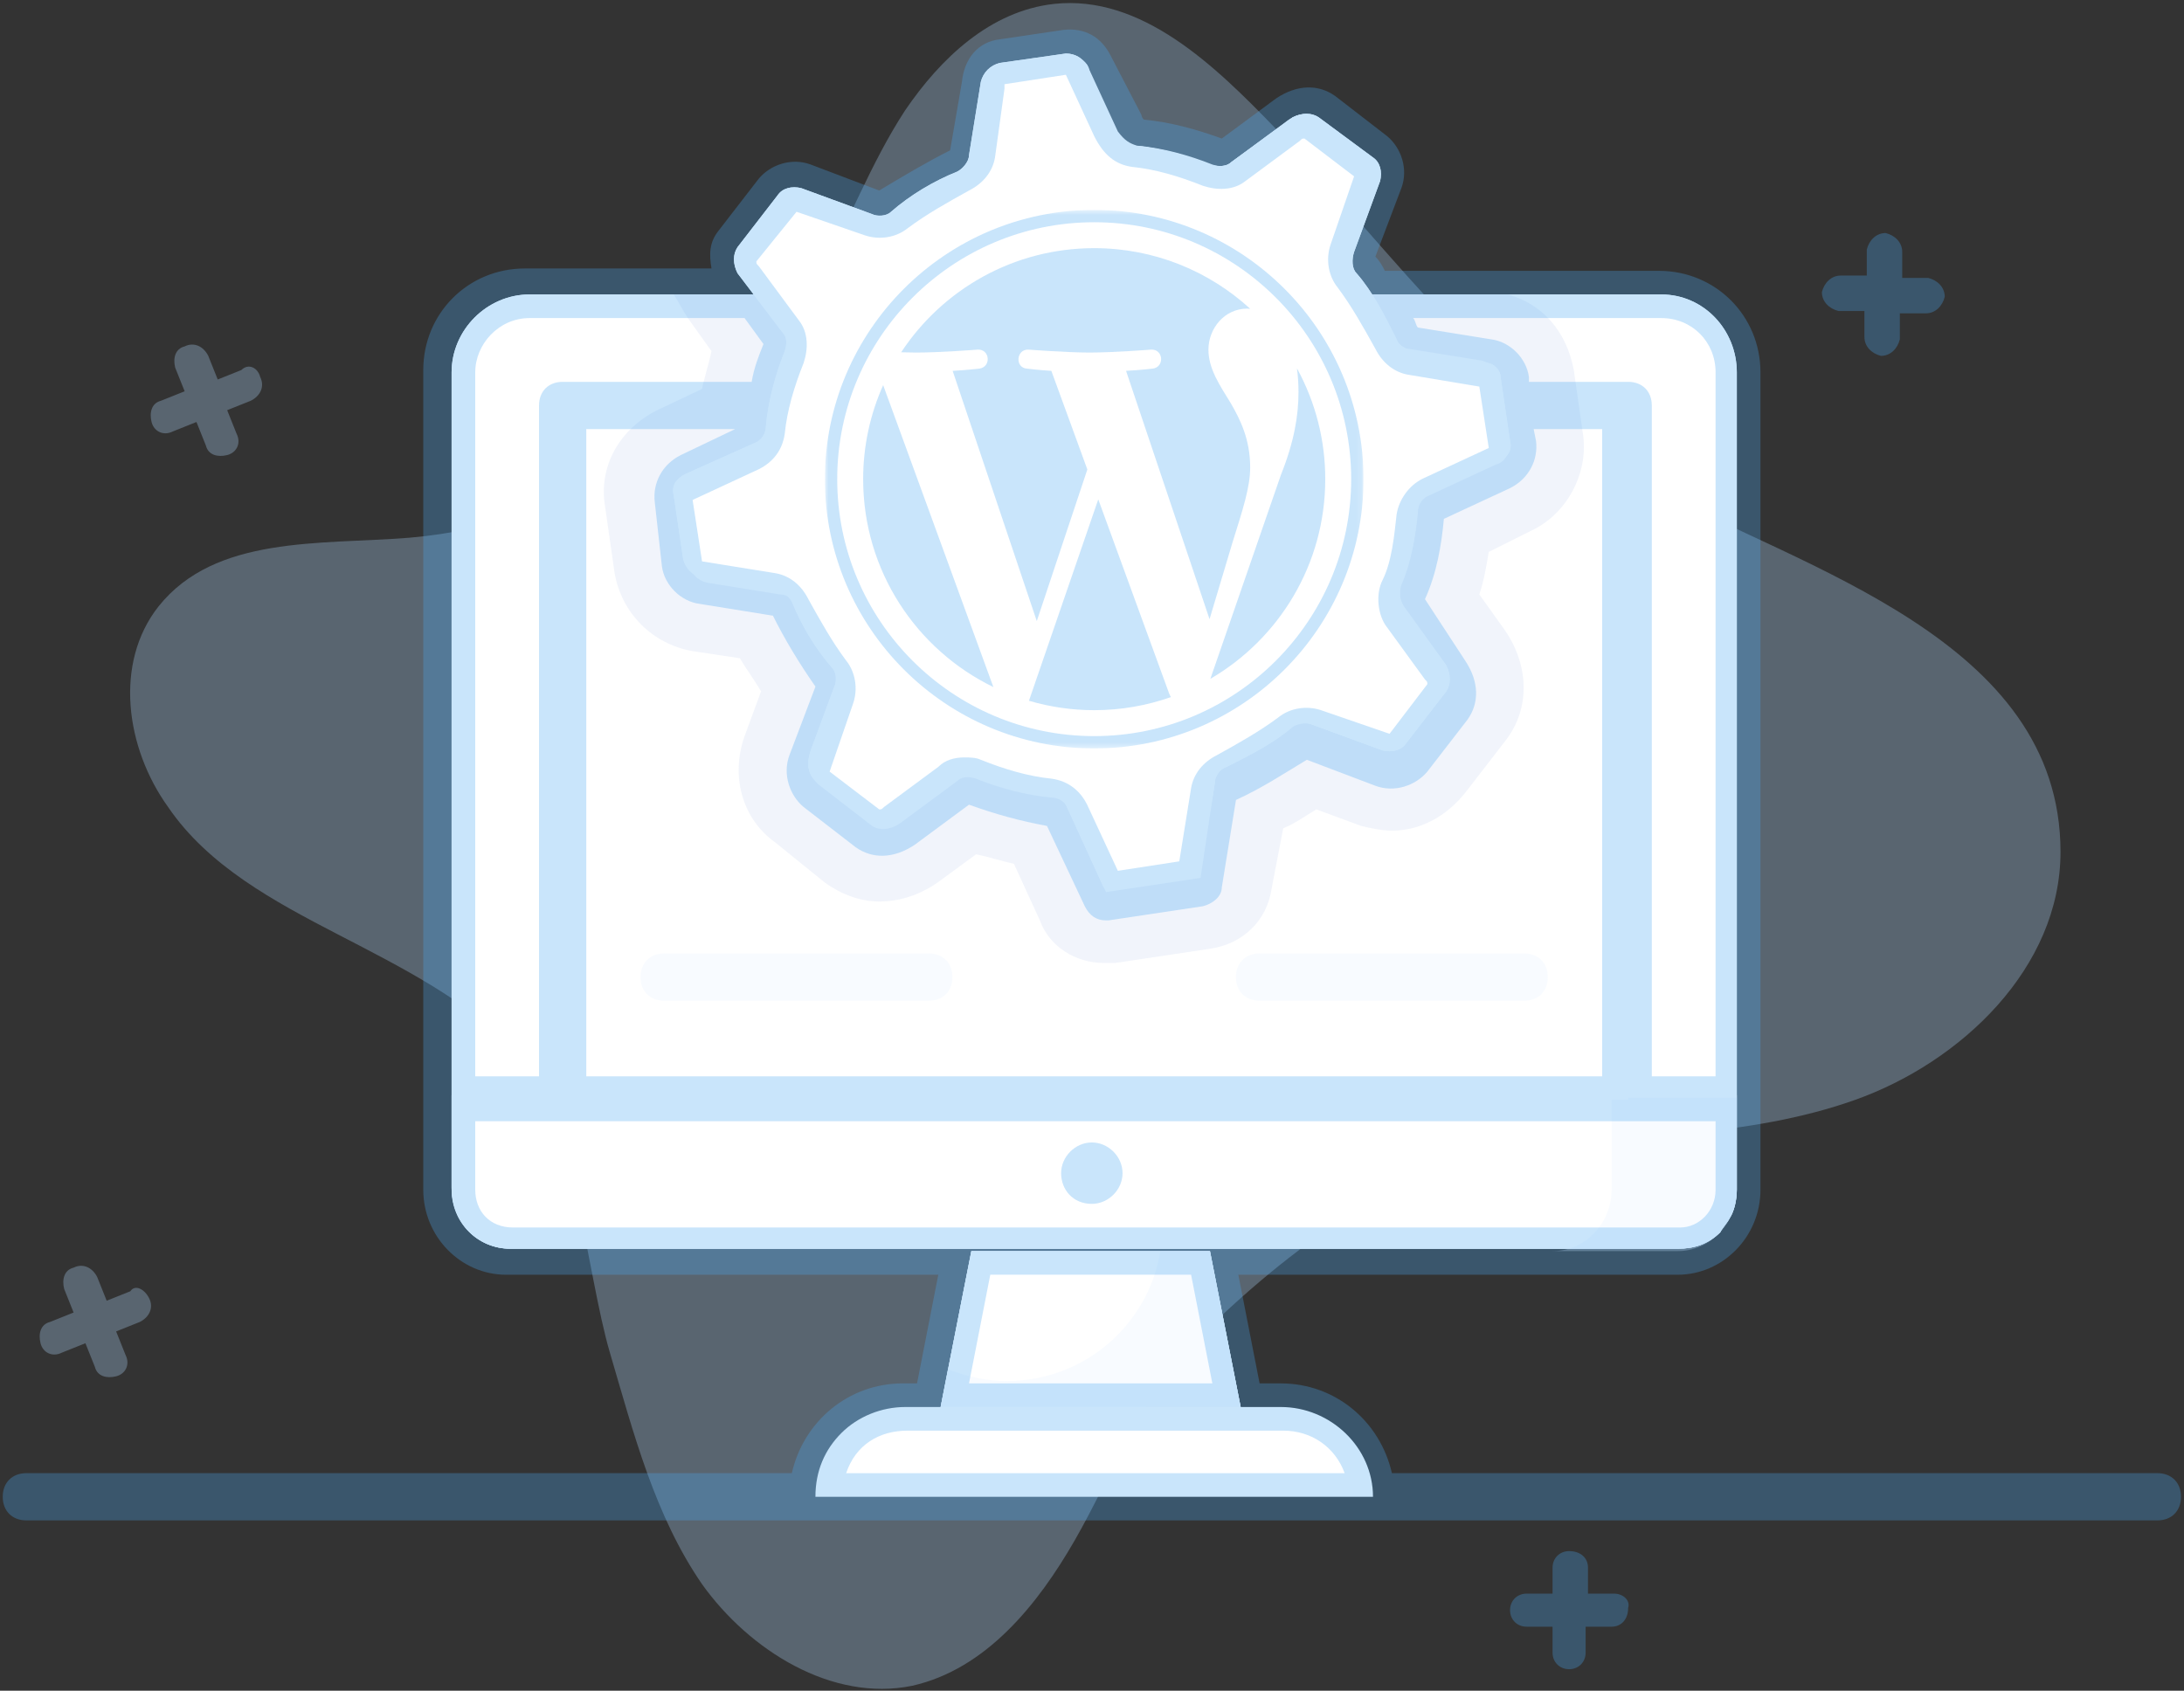 <svg width="381" height="295" viewBox="0 0 381 295" fill="none" xmlns="http://www.w3.org/2000/svg">
<rect x="0" y="0" width="381" height="295" fill="#333333" stroke="none"/>
<path d="M359.457 148.642C359.457 168.837 342.146 185.323 323.6 191.917C305.053 198.512 284.446 198.1 264.663 200.16C244.88 202.221 221.799 220.356 207.786 234.781C198.719 244.26 194.186 257.037 187.591 268.577C180.997 280.117 171.93 291.245 159.153 294.13C145.14 297.015 130.715 287.948 122.472 276.408C114.229 264.455 110.52 250.03 106.398 236.017C102.277 222.004 100.216 194.39 90.324 183.674C81.669 174.607 70.129 168.837 59.001 163.067C47.873 157.297 36.333 151.115 29.326 140.811C21.908 130.507 19.847 115.67 27.678 105.779C37.569 93.414 55.704 95.063 71.365 93.826C100.628 91.353 127.83 73.631 142.667 48.49C148.025 39.011 151.734 28.707 157.917 19.228C164.099 10.16 172.754 1.917 183.882 0.681C199.131 -0.968 211.908 11.397 222.624 22.525C242.819 43.956 262.19 71.158 288.567 85.171C314.12 99.184 359.457 111.549 359.457 148.642ZM45.4 65.8C46.224 67.449 45.4 69.097 43.752 69.922L39.63 71.57L41.279 75.692C42.103 77.34 41.279 78.989 39.63 79.401C37.982 79.813 36.333 79.401 35.921 77.752L34.272 73.631L30.151 75.28C28.502 76.104 26.854 75.28 26.442 73.631C26.029 71.983 26.442 70.334 28.09 69.922L32.212 68.273L30.563 64.152C30.151 62.503 30.563 60.855 32.212 60.442C33.86 59.618 35.509 60.442 36.333 62.091L37.982 66.212L42.103 64.564C43.34 63.327 44.988 64.152 45.4 65.8ZM26.029 226.538C26.854 228.186 26.029 229.835 24.381 230.659L20.259 232.308L21.908 236.429C22.732 238.078 21.908 239.727 20.259 240.139C18.611 240.551 16.962 240.139 16.55 238.49L14.901 234.369L10.78 236.017C9.131 236.841 7.483 236.017 7.071 234.369C6.658 232.72 7.071 231.071 8.719 230.659L12.841 229.011L11.192 224.889C10.78 223.241 11.192 221.592 12.841 221.18C14.489 220.356 16.138 221.18 16.962 222.828L18.611 226.95L22.732 225.301C23.556 224.065 25.205 224.889 26.029 226.538Z" fill="#B3D9FF" fill-opacity="0.3"/>
<path d="M211.079 218.295L216.436 245.497H164.094L169.452 218.295H211.079Z" fill="white"/>
<path d="M211.079 218.295L216.436 245.497H164.094L169.452 218.295H211.079Z" fill="white"/>
<path d="M211.079 218.295L216.436 245.497H164.094L169.452 218.295H211.079Z" fill="white"/>
<path d="M216.436 245.497H164.094L165.33 238.902C168.627 240.139 171.925 240.963 175.634 240.963C189.235 240.963 200.363 231.071 202.423 218.295H211.079L216.436 245.497Z" fill="#E8F0FD" fill-opacity="0.3"/>
<path d="M239.519 261.158H142.252C142.252 256.624 143.901 252.915 146.786 250.03C149.671 247.145 153.792 245.496 157.914 245.496H223.445C232.1 245.496 239.519 252.503 239.519 261.158ZM302.989 64.976V207.579C302.989 209.228 302.577 211.288 301.753 212.525C301.341 213.349 300.517 214.173 300.104 214.998C298.044 217.058 295.571 217.883 292.686 217.883H89.085C83.315 217.883 78.781 213.349 78.781 207.167V64.976C78.781 57.557 84.963 51.375 92.382 51.375H289.801C297.219 51.375 302.989 57.557 302.989 64.976Z" fill="white"/>
<path d="M302.989 64.976V207.579C302.989 209.227 302.577 211.288 301.753 212.525C301.341 213.349 300.517 214.173 300.104 214.998C298.044 217.058 295.571 217.883 292.686 217.883H89.085C83.315 217.883 78.781 213.349 78.781 207.579V64.976C78.781 57.557 84.963 51.375 92.382 51.375H289.801C297.219 51.375 302.989 57.557 302.989 64.976Z" fill="white"/>
<path d="M302.989 191.918V207.579C302.989 209.228 302.577 211.288 301.753 212.525C301.341 213.349 300.517 214.174 300.104 214.998C298.044 217.059 295.571 217.883 292.686 217.883H89.085C83.315 217.883 78.781 213.349 78.781 207.167V191.093H302.989V191.918Z" fill="white"/>
<path d="M302.991 191.917V207.579C302.991 213.349 298.458 218.294 292.688 218.294H270.844C276.614 218.294 281.147 213.349 281.147 207.579V191.505H302.991V191.917Z" fill="#E8F0FD" fill-opacity="0.3"/>
<path d="M284.035 70.746H98.156V191.917H284.035V70.746Z" fill="white"/>
<path d="M267.134 92.59L259.715 96.299C259.303 98.772 258.891 101.245 258.067 103.718L262.188 109.488C266.722 115.67 267.134 123.501 262.6 129.271L255.594 138.338C252.296 142.46 247.763 144.932 242.817 144.932C241.168 144.932 239.108 144.52 237.459 144.108L229.628 141.223C227.568 142.46 225.919 143.696 223.858 144.52L221.798 155.236C220.973 160.594 216.852 164.716 211.082 165.54L194.596 168.013C193.772 168.013 192.947 168.013 192.535 168.013C187.589 168.013 183.056 165.128 181.407 160.594L176.873 150.703C174.813 150.29 172.34 149.466 170.279 149.054L164.097 153.588C160.8 156.06 157.09 157.297 153.381 157.297C150.084 157.297 146.787 156.06 143.902 154L135.247 146.993C129.477 142.872 127.416 135.453 129.889 128.447L132.774 120.616C131.537 118.555 130.301 116.906 129.064 114.846L120.821 113.609C113.815 112.373 108.457 107.015 107.221 100.008L105.572 88.468C104.336 81.462 108.045 74.867 114.639 71.57L122.47 67.861C122.882 65.8 123.706 63.327 124.119 61.267L119.997 55.496C119.173 54.26 118.349 52.611 117.524 51.375H263.012C269.195 53.024 273.316 57.969 274.552 64.564L276.201 76.104C277.025 82.698 273.316 89.705 267.134 92.59Z" fill="#CEDBF0" fill-opacity="0.3"/>
<path d="M162.032 174.607H115.871C113.399 174.607 111.75 172.959 111.75 170.486C111.75 168.013 113.399 166.364 115.871 166.364H162.032C164.505 166.364 166.153 168.013 166.153 170.486C166.153 172.959 164.505 174.607 162.032 174.607ZM265.893 174.607H219.733C217.26 174.607 215.611 172.959 215.611 170.486C215.611 168.013 217.26 166.364 219.733 166.364H265.893C268.366 166.364 270.015 168.013 270.015 170.486C270.015 172.959 268.366 174.607 265.893 174.607Z" fill="#E8F0FD" fill-opacity="0.3"/>
<path d="M198.306 25.41C202.839 25.822 207.373 27.059 211.494 28.707C212.731 29.119 213.967 29.119 214.792 28.295L224.271 21.289C226.332 19.64 228.393 19.64 229.629 20.464L238.696 27.471C239.933 28.295 240.345 29.944 239.933 31.592L235.399 43.957C234.987 45.193 235.399 46.43 235.811 47.254C238.696 50.963 240.757 54.673 242.818 58.794C243.23 60.031 244.466 60.855 245.703 60.855L258.479 62.916C260.128 63.328 261.364 64.564 261.364 66.213L263.013 77.341C263.425 78.989 262.601 80.638 260.952 81.05L249.412 86.408C248.176 86.82 247.351 88.057 247.351 89.293C246.939 93.827 246.115 98.36 244.466 102.07C244.054 103.306 244.054 104.955 244.878 106.191L251.473 115.258C253.121 117.319 253.121 119.38 252.297 120.616L245.291 129.683C244.466 130.92 242.818 131.332 241.169 130.92L228.805 126.386C227.568 125.974 226.332 126.386 225.508 126.798C221.798 129.683 218.089 131.744 213.967 133.805C212.731 134.217 211.907 135.454 211.907 136.69L209.434 153.176L192.948 155.649L186.353 141.224C185.941 139.987 184.705 139.163 183.468 139.163C178.935 138.751 174.401 137.514 170.28 135.866C169.043 135.454 167.807 135.454 166.983 136.278L157.503 143.284C155.442 144.933 153.382 144.933 152.145 144.109L143.078 137.102C141.842 136.278 141.429 134.629 141.842 132.981L146.375 120.616C146.787 119.38 146.375 118.143 145.963 117.319C143.078 113.61 141.017 109.9 138.957 105.779C138.544 104.542 137.308 103.718 136.071 103.718L123.295 101.657C121.646 101.245 120.41 100.009 120.41 98.36L118.761 87.232C118.349 85.584 119.173 83.935 120.822 83.523L132.774 78.165C134.011 77.753 134.835 76.516 134.835 75.28C135.247 70.746 136.484 66.213 138.132 62.091C138.544 60.855 138.544 59.618 137.72 58.794L130.714 49.315C129.065 47.254 129.065 45.193 129.889 43.957L136.896 34.889C137.72 33.653 139.369 33.241 141.017 33.653L153.382 38.187C154.618 38.599 155.855 38.187 156.679 37.775C160.388 34.889 164.098 32.829 168.219 30.768C169.455 30.356 170.28 29.119 170.28 27.883L171.928 15.931C172.34 13.046 173.577 11.809 175.225 11.809L186.353 10.161C188.002 9.749 189.651 10.573 190.063 12.221L195.009 22.937C196.245 24.586 197.069 24.998 198.306 25.41Z" fill="white"/>
<path d="M259.306 63.327C255.596 62.915 249.414 61.679 246.529 61.267C245.293 60.854 244.056 60.442 243.644 59.206C241.583 55.084 239.523 50.963 236.638 47.666C235.813 46.841 235.813 45.193 236.225 43.956L240.759 31.592C241.171 29.943 240.759 28.295 239.523 27.47L230.043 20.464C228.807 19.64 227.158 19.64 225.51 20.464L214.794 28.295C213.969 29.119 212.321 29.119 211.084 28.707C206.963 27.058 202.429 25.822 197.896 25.41C196.659 25.41 195.423 24.585 195.011 23.349C193.774 20.464 190.889 14.694 189.653 11.397C188.828 10.16 187.592 9.336 185.943 9.336L174.403 10.985C172.755 11.397 171.518 12.633 171.106 14.282L169.045 27.058C169.045 28.295 167.809 29.531 166.985 29.943C162.863 31.592 158.742 34.065 155.444 36.95C154.62 37.774 152.972 37.774 152.147 37.362L139.783 32.828C138.134 32.416 136.486 32.828 135.661 34.065L128.655 43.132C127.831 44.368 127.831 46.017 128.655 47.666L136.486 57.969C137.31 58.794 137.31 60.03 136.898 61.267C135.249 65.388 134.013 69.922 133.601 74.455C133.601 75.692 132.776 76.928 131.54 77.34L119.588 82.698C117.939 83.522 117.115 84.759 117.527 86.407L119.175 97.535C119.588 99.184 120.824 100.421 122.473 100.833C126.182 101.245 132.364 102.481 135.249 102.893C136.486 102.893 137.31 103.718 138.134 104.954C139.783 109.076 142.256 113.197 145.141 116.494C145.965 117.319 145.965 118.967 145.553 119.791L141.431 130.919C140.607 133.392 141.019 135.041 142.256 136.277L151.323 143.284C152.559 144.108 154.208 144.108 155.857 143.284L166.572 135.453C167.397 134.629 168.633 134.629 169.87 135.041C173.991 136.69 178.525 137.926 183.058 138.338C184.295 138.338 185.531 139.162 185.943 140.399L192.538 154.824L206.551 152.763C208.199 152.351 209.436 151.115 209.848 149.466C210.26 145.757 211.497 139.575 211.909 136.69C211.909 135.453 212.733 134.217 213.969 133.804C218.091 131.744 222.212 129.683 225.51 126.798C226.334 125.974 227.982 125.974 228.807 126.386L241.171 130.919C242.82 131.332 244.468 130.919 245.293 129.683L252.299 120.616C253.123 119.379 253.123 117.731 252.299 116.082L244.88 105.778C244.056 104.542 244.056 102.893 244.468 101.657C246.117 97.948 246.941 93.414 247.353 88.88C247.353 87.644 248.178 86.407 249.414 85.995L261.366 80.638C263.015 79.813 263.839 78.577 263.427 76.928L261.779 65.8C261.779 64.564 260.542 63.327 259.306 63.327ZM197.484 116.906C178.525 120.616 159.978 108.251 156.269 88.88C152.559 69.922 164.924 51.375 184.295 47.666C203.254 43.956 221.8 56.321 225.51 75.692C228.807 94.65 216.442 113.197 197.484 116.906Z" fill="white"/>
<path d="M259.306 63.327C255.596 62.915 249.414 61.679 246.529 61.267C245.293 60.854 244.056 60.442 243.644 59.206C241.583 55.084 239.523 50.963 236.638 47.666C235.813 46.841 235.813 45.193 236.225 43.956L240.759 31.592C241.171 29.943 240.759 28.295 239.523 27.47L230.043 20.464C228.807 19.64 227.158 19.64 225.51 20.464L214.794 28.295C213.969 29.119 212.321 29.119 211.084 28.707C206.963 27.058 202.429 25.822 197.896 25.41C196.659 25.41 195.423 24.585 195.011 23.349C193.774 20.464 190.889 14.694 189.653 11.397C188.828 10.16 187.592 9.336 185.943 9.336L174.403 10.985C172.755 11.397 171.518 12.633 171.106 14.282L169.045 27.058C169.045 28.295 167.809 29.531 166.985 29.943C162.863 31.592 158.742 34.065 155.444 36.95C154.62 37.774 152.972 37.774 152.147 37.362L139.783 32.828C138.134 32.416 136.486 32.828 135.661 34.065L128.655 43.132C127.831 44.368 127.831 46.017 128.655 47.666L136.486 57.969C137.31 58.794 137.31 60.03 136.898 61.267C135.249 65.388 134.013 69.922 133.601 74.455C133.601 75.692 132.776 76.928 131.54 77.34L119.588 82.698C117.939 83.522 117.115 84.759 117.527 86.407L119.175 97.535C119.588 99.184 120.824 100.421 122.473 100.833C126.182 101.245 132.364 102.481 135.249 102.893C136.486 102.893 137.31 103.718 138.134 104.954C139.783 109.076 142.256 113.197 145.141 116.494C145.965 117.319 145.965 118.967 145.553 119.791L141.431 130.919C140.607 133.392 141.019 135.041 142.256 136.277L151.323 143.284C152.559 144.108 154.208 144.108 155.857 143.284L166.572 135.453C167.397 134.629 168.633 134.629 169.87 135.041C173.991 136.69 178.525 137.926 183.058 138.338C184.295 138.338 185.531 139.162 185.943 140.399L192.538 154.824L206.551 152.763C208.199 152.351 209.436 151.115 209.848 149.466C210.26 145.757 211.497 139.575 211.909 136.69C211.909 135.453 212.733 134.217 213.969 133.804C218.091 131.744 222.212 129.683 225.51 126.798C226.334 125.974 227.982 125.974 228.807 126.386L241.171 130.919C242.82 131.332 244.468 130.919 245.293 129.683L252.299 120.616C253.123 119.379 253.123 117.731 252.299 116.082L244.88 105.778C244.056 104.542 244.056 102.893 244.468 101.657C246.117 97.948 246.941 93.414 247.353 88.88C247.353 87.644 248.178 86.407 249.414 85.995L261.366 80.638C263.015 79.813 263.839 78.577 263.427 76.928L261.779 65.8C261.779 64.564 260.542 63.327 259.306 63.327ZM197.484 116.906C178.525 120.616 159.978 108.251 156.269 88.88C152.559 69.922 164.924 51.375 184.295 47.666C203.254 43.956 221.8 56.321 225.51 75.692C228.807 94.65 216.442 113.197 197.484 116.906Z" fill="white"/>
<path d="M320.715 54.26H325.249V58.794C325.249 60.442 326.485 61.679 328.134 62.091C329.782 62.091 331.019 60.855 331.431 59.206V54.672H335.965C337.613 54.672 338.85 53.436 339.262 51.787C339.262 50.139 338.025 48.902 336.377 48.49H331.843V43.956C331.843 42.308 330.607 41.071 328.958 40.659C327.31 40.659 326.073 41.896 325.661 43.544V48.078H321.127C319.479 48.078 318.242 49.314 317.83 50.963C317.83 52.611 319.067 53.848 320.715 54.26ZM281.561 278.056H277.028V273.523C277.028 271.874 275.791 270.638 273.73 270.638C272.082 270.638 270.845 271.874 270.845 273.523V278.056H266.312C264.663 278.056 263.427 279.293 263.427 280.941C263.427 282.59 264.663 283.826 266.312 283.826H270.845V288.36C270.845 290.008 272.082 291.245 273.73 291.245C275.379 291.245 276.615 290.008 276.615 288.36V283.826H281.149C282.798 283.826 284.034 282.59 284.034 280.529C284.446 279.293 283.21 278.056 281.561 278.056ZM376.355 257.037H242.819C240.759 247.969 232.928 241.375 223.448 241.375H219.739L216.03 222.416H292.689C300.52 222.416 307.114 215.822 307.114 207.579C307.114 172.134 307.114 105.779 307.114 64.976C307.114 55.084 299.284 47.254 289.392 47.254H241.583C241.171 46.429 240.759 45.605 239.934 44.781L244.468 32.828C245.704 29.531 244.468 25.822 241.995 23.761L232.928 16.755C230.043 14.694 226.333 14.694 222.624 17.167L213.145 24.173C208.611 22.525 204.077 21.288 199.544 20.876C199.544 20.876 199.132 20.464 199.132 20.052L193.774 9.748C192.125 6.451 189.24 4.802 185.531 5.215L174.403 6.863C170.693 7.275 168.221 10.16 167.808 14.282L165.748 26.234C161.626 28.295 157.505 30.768 153.383 33.241L141.431 28.707C138.134 27.471 134.425 28.707 132.364 31.18L125.357 40.247C123.709 42.308 123.709 44.369 124.121 46.842H91.561C81.67 46.842 73.839 54.672 73.839 64.564V207.579C73.839 215.822 80.433 222.416 88.264 222.416H163.687L159.978 241.375H157.505C148.025 241.375 140.195 247.969 138.134 257.037H4.598C2.125 257.037 0.477 258.685 0.477 261.158C0.477 263.631 2.125 265.28 4.598 265.28C190.477 265.28 266.724 265.28 376.355 265.28C378.828 265.28 380.477 263.631 380.477 261.158C380.477 258.685 378.828 257.037 376.355 257.037ZM82.906 207.579V195.627C135.249 195.627 261.366 195.627 299.284 195.627V207.579C299.284 211.288 296.398 214.173 293.101 214.173C189.24 214.173 163.687 214.173 89.5 214.173C85.379 214.173 82.906 211.288 82.906 207.579ZM115.466 98.772C115.878 102.069 118.763 104.954 122.06 105.366L134.837 107.427C136.897 111.549 139.37 115.67 142.255 119.792L137.722 131.744C136.485 135.041 137.722 138.75 140.195 140.811L149.262 147.818C152.147 149.878 155.856 149.878 159.566 147.405L169.045 140.399C173.579 142.048 178.112 143.284 182.646 144.108L189.24 158.121C190.064 159.77 191.301 160.594 192.949 160.594H193.362L209.848 158.121C211.496 157.709 213.145 156.473 213.145 154.824L215.618 139.575C220.151 137.514 223.861 135.041 227.982 132.568L239.934 137.102C243.231 138.338 246.941 137.102 249.002 134.629L256.008 125.562C258.069 122.677 258.069 118.967 255.596 115.258L248.589 104.542C250.65 100.009 251.474 95.063 251.887 90.529L263.427 85.171C266.724 83.523 268.372 80.225 267.96 76.928L267.548 74.868H279.5V187.796H102.277V74.868H128.242L118.763 79.401C115.466 81.05 113.817 84.347 114.229 87.644L115.466 98.772ZM289.804 55.497C295.162 55.497 299.284 59.618 299.284 64.976V187.796H288.156V70.746C288.156 68.273 286.507 66.625 284.034 66.625H266.724V65.8C266.312 62.503 263.427 59.618 260.13 59.206L247.353 57.145C246.941 56.733 246.941 55.909 246.529 55.497H289.804ZM138.958 36.95L150.91 41.071C153.383 41.896 156.268 41.484 158.329 39.835C161.626 37.362 165.336 35.301 169.045 33.241C171.518 32.004 173.166 29.943 173.579 27.471L175.227 15.518C175.227 15.106 175.227 15.106 175.227 14.694L185.943 13.045L190.889 23.761C192.537 27.058 194.598 28.707 197.483 29.119C201.605 29.531 205.726 30.768 209.848 32.416C212.32 33.241 215.205 33.241 217.266 31.592L226.746 24.585C227.158 24.173 227.158 24.173 227.57 24.173L236.225 30.768L232.103 42.72C231.279 45.193 231.691 48.078 233.34 50.139C235.813 53.436 237.874 57.145 239.934 60.855C241.171 63.327 243.231 64.976 245.704 65.388L258.069 67.449L259.717 78.165L248.177 83.523C245.704 84.759 244.056 87.232 243.644 89.705C243.231 93.414 242.819 97.948 241.171 101.245C239.934 103.718 240.346 107.427 241.995 109.488L248.589 118.555C249.002 118.967 249.002 118.967 249.002 119.379L242.407 128.035L230.455 123.913C227.982 123.089 225.097 123.501 223.036 125.15C219.739 127.622 216.03 129.683 212.32 131.744C209.848 132.98 208.199 135.041 207.787 137.514L205.726 150.29L195.01 151.939L189.652 140.399C188.416 137.926 186.355 136.277 183.47 135.865C179.349 135.453 175.227 134.217 171.106 132.568C170.281 132.156 169.045 132.156 168.221 132.156C166.572 132.156 164.923 132.568 163.687 133.805L154.208 140.811C153.795 141.223 153.795 141.223 153.383 141.223L144.728 134.629L148.85 122.677C149.674 120.204 149.262 117.319 147.613 115.258C145.14 111.961 143.08 108.251 141.019 104.542C139.782 102.069 137.722 100.421 135.249 100.009L122.472 97.948L120.824 87.232L132.364 81.874C134.837 80.638 136.485 78.577 136.897 75.692C137.31 71.57 138.546 67.449 140.195 63.327C141.019 60.855 141.019 57.969 139.37 55.909L132.364 46.429C131.952 46.017 131.952 46.017 131.952 45.605L138.958 36.95ZM92.385 55.497H129.891L133.188 60.03C132.364 62.091 131.539 64.152 131.127 66.625H98.156C95.683 66.625 94.034 68.273 94.034 70.746V187.796H82.906V64.976C82.906 60.03 87.028 55.497 92.385 55.497ZM172.754 222.416H207.787L211.496 241.375H169.045L172.754 222.416ZM158.329 249.618C158.741 249.618 227.982 249.618 223.861 249.618C228.806 249.618 232.928 252.503 234.576 257.037H147.613C149.262 252.091 153.383 249.618 158.329 249.618Z" fill="#4AA7F0" fill-opacity="0.3"/>
<path d="M190.471 210.052C193.356 210.052 195.829 207.579 195.829 204.694C195.829 201.809 193.356 199.336 190.471 199.336C187.586 199.336 185.113 201.809 185.113 204.694C185.113 207.579 187.174 210.052 190.471 210.052ZM198.302 121.028C219.734 116.906 233.747 96.299 229.625 75.279C227.565 64.976 221.794 55.908 213.139 50.139C204.484 44.368 194.181 42.308 183.877 43.956C162.445 48.078 148.844 68.685 152.554 89.705C156.263 111.136 176.87 124.737 198.302 121.028ZM185.113 51.787C202.011 48.49 218.085 59.618 221.382 76.516C224.679 93.414 213.551 109.488 196.653 112.785C179.755 116.082 163.682 104.954 160.384 88.056C157.087 71.158 168.215 55.084 185.113 51.787Z" fill="#4AA7F0" fill-opacity="0.3"/>
<ellipse cx="190.884" cy="82.822" rx="40.72" ry="39.937" fill="white"/>
<g clip-path="url(#clip0_4730_25864)">
<mask id="mask0_4730_25864" style="mask-type:luminance" maskUnits="userSpaceOnUse" x="143" y="36" width="95" height="95">
<path d="M143.898 36.62H237.867V130.59H143.898V36.62Z" fill="white"/>
</mask>
<g mask="url(#mask0_4730_25864)">
<path d="M150.578 83.604C150.578 99.559 159.85 113.346 173.295 119.88L154.068 67.2C151.763 72.362 150.574 77.951 150.578 83.604ZM218.095 81.57C218.095 76.588 216.305 73.139 214.771 70.454C212.728 67.133 210.813 64.322 210.813 61.002C210.813 57.297 213.623 53.847 217.581 53.847C217.76 53.847 217.929 53.87 218.104 53.88C210.932 47.31 201.378 43.299 190.885 43.299C176.803 43.299 164.415 50.523 157.208 61.467C158.153 61.495 159.045 61.514 159.802 61.514C164.017 61.514 170.544 61.002 170.544 61.002C172.716 60.874 172.972 64.066 170.803 64.323C170.803 64.323 168.618 64.579 166.189 64.707L180.867 108.366L189.688 81.911L183.408 64.706C181.237 64.579 179.181 64.322 179.181 64.322C177.009 64.195 177.264 60.874 179.436 61.002C179.436 61.002 186.092 61.513 190.053 61.513C194.268 61.513 200.795 61.002 200.795 61.002C202.969 60.874 203.224 64.065 201.053 64.322C201.053 64.322 198.865 64.579 196.44 64.706L211.006 108.034L215.025 94.6C216.769 89.025 218.095 85.02 218.095 81.57Z" fill="#4AA7F0" fill-opacity="0.3"/>
<path d="M191.593 87.129L179.5 122.27C183.197 123.359 187.032 123.913 190.886 123.912C195.58 123.912 200.081 123.1 204.271 121.628C204.159 121.452 204.063 121.266 203.984 121.072L191.593 87.129ZM226.254 64.266C226.427 65.549 226.525 66.928 226.525 68.41C226.525 72.5 225.761 77.098 223.46 82.847L211.148 118.444C223.131 111.456 231.191 98.474 231.191 83.604C231.202 76.844 229.503 70.192 226.254 64.266Z" fill="#4AA7F0" fill-opacity="0.3"/>
<path d="M190.884 36.62C164.977 36.62 143.898 57.697 143.898 83.604C143.898 109.514 164.976 130.591 190.884 130.591C216.79 130.591 237.871 109.515 237.871 83.604C237.87 57.697 216.79 36.62 190.884 36.62ZM190.884 128.436C166.165 128.436 146.053 108.324 146.053 83.604C146.053 58.886 166.164 38.775 190.884 38.775C215.602 38.775 235.712 58.886 235.712 83.604C235.712 108.324 215.601 128.436 190.884 128.436Z" fill="#4AA7F0" fill-opacity="0.3"/>
</g>
</g>
<defs>
<clipPath id="clip0_4730_25864">
<rect width="93.97" height="93.97" fill="white" transform="translate(143.898 36.62)"/>
</clipPath>
</defs>
</svg>
